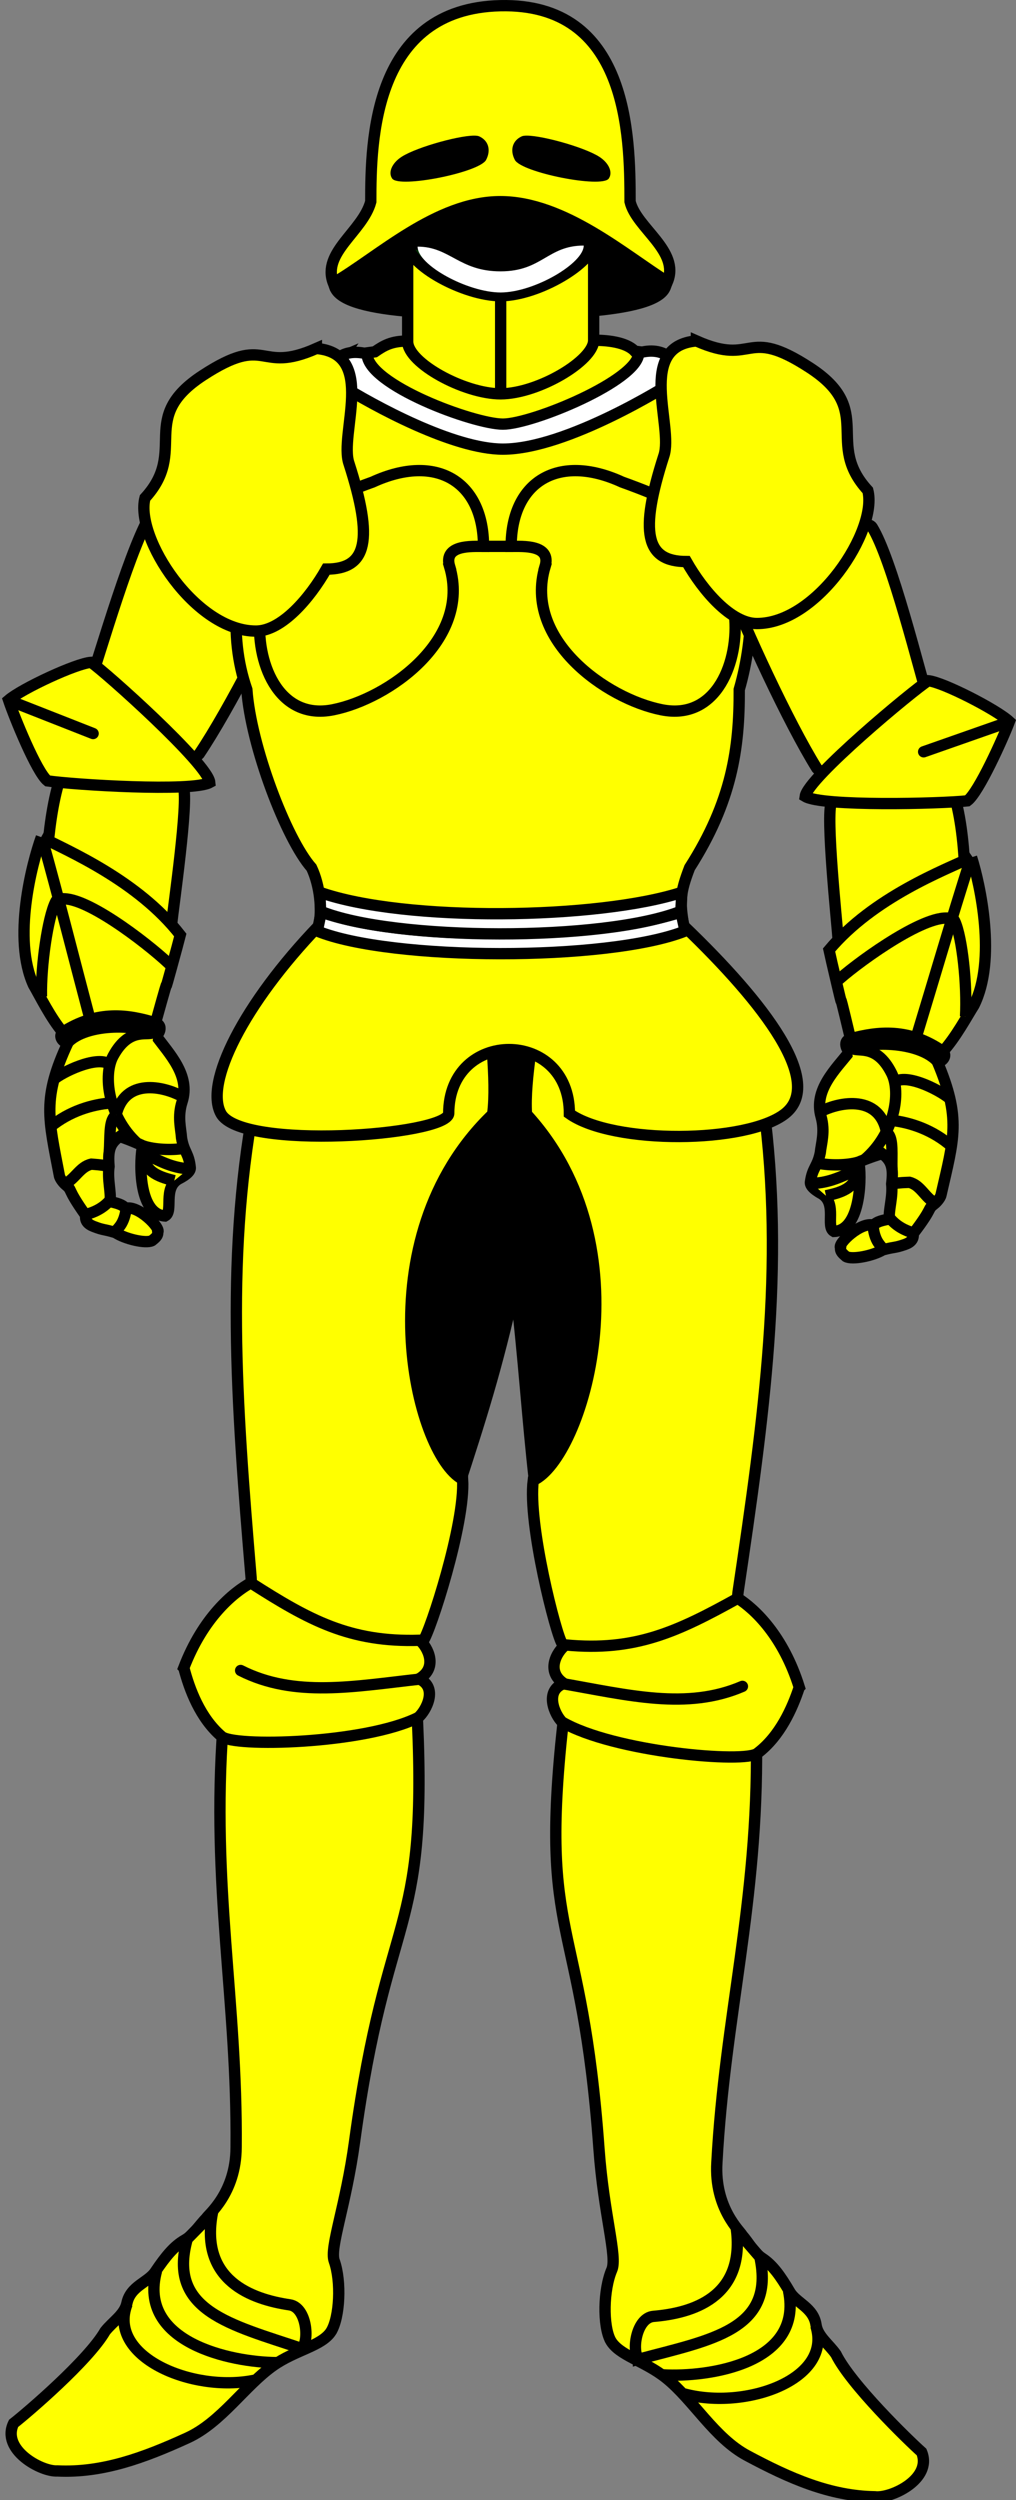 <?xml version="1.0" encoding="UTF-8" standalone="no"?>
<!-- Created with Inkscape (http://www.inkscape.org/) -->

<svg
   width="269.334"
   height="662.578"
   viewBox="0 0 269.334 662.578"
   id="svg2"
   version="1.1"
   xmlns="http://www.w3.org/2000/svg"
   xmlns:svg="http://www.w3.org/2000/svg"
   xmlns:rdf="http://www.w3.org/1999/02/22-rdf-syntax-ns#"
   xmlns:cc="http://creativecommons.org/ns#"
   xmlns:dc="http://purl.org/dc/elements/1.1/">
  <rect x="0" y="0" width="269.334" height="662.578" fill="#808080" stroke="none"/>
  <defs
     id="defs4" />
  <g
     id="layer1"
     transform="translate(-1199.308,-210.695)">
    <path
       style="fill:#000000;fill-opacity:1;fill-rule:evenodd;stroke:#000000;stroke-width:3;stroke-linecap:butt;stroke-linejoin:miter;stroke-miterlimit:4;stroke-dasharray:none;stroke-opacity:1"
       d="m 1287.916,285.794 c 0,0 27.575,-22 43.961,-22 16.386,1e-5 43.961,22 43.961,22 0,8.399 -34.684,8.055 -43.961,8.055 -9.277,0 -43.961,0.652 -43.961,-8.055 z"
       id="path3384" />
    <path
       style="opacity:1;fill:#000000;fill-opacity:1;fill-rule:evenodd;stroke:#000000;stroke-width:3;stroke-linecap:butt;stroke-linejoin:miter;stroke-miterlimit:4;stroke-dasharray:none;stroke-opacity:1"
       d="m 1320.98,604.417 c 5.427,-16.744 10.023,-30.79 14.904,-52.95 2.367,20.042 3.173,34.645 5.135,51.949 l 34.818,-3.006 v -128.223 h -91.429 v 133.233 z"
       id="path4580" />
    <path
       style="opacity:1;fill:#ffff00;fill-opacity:1;stroke:#000000;stroke-width:3;stroke-miterlimit:4;stroke-dasharray:none;stroke-opacity:1"
       d="m 1329.889,489.893 c 0.36,5.616 0.643,11.303 0.021,16.107 -34.503,33.118 -20.583,90.159 -7.968,96.746 0.74,11.66 -8.657,40.594 -10.434,42.764 -22.269,6.707 -45.002,6.391 -45.634,-16.718 -3.976,-47.245 -6.905,-86.722 1.469,-129.085 16.18,-14.365 59.183,-40.231 62.546,-9.814 z"
       id="path4491" />
    <path
       style="fill:#ffff00;fill-opacity:1;stroke:#000000;stroke-width:3;stroke-miterlimit:4;stroke-dasharray:none;stroke-opacity:1"
       d="m 1339.917,489.896 c -0.716,5.582 -1.36,11.24 -1.045,16.073 32.327,35.246 14.807,91.286 1.799,97.057 -1.48,11.589 6.057,41.063 7.693,43.341 21.797,8.109 44.505,9.241 46.605,-13.782 6.973,-46.896 12.407,-86.107 6.744,-128.917 -15.234,-15.365 -56.505,-43.914 -61.795,-13.772 z"
       id="use4572" />
    <g
       id="use33604"
       transform="matrix(-0.999,-0.037,-0.037,0.999,3074.891,105.631)"
       style="fill:#ffff00">
      <path
         id="path6843"
         d="m 1846.889,378.212 c 3.804,11.573 3.482,29.495 3.225,40.152 -3.038,2.246 -29.869,2.911 -33.624,-0.422 -0.326,-4.815 -3.369,-33.227 -1.789,-36.802 5.201,-2.665 25.823,-5.177 32.189,-2.928 z"
         style="opacity:1;fill:#ffff00;fill-opacity:1;stroke:#000000;stroke-width:3;stroke-miterlimit:4;stroke-dasharray:none;stroke-opacity:1" />
      <g
         transform="matrix(-0.198,-0.425,-0.422,0.199,2486.28,1393.084)"
         id="g6869"
         style="fill:#ffff00">
        <path
           id="path6845"
           d="m 2500.951,329.997 c 0,16.735 3.326,60.083 -13.007,95.62 l -7.155,1.581 c -45.131,9.543 1.646,-0.648 -43.457,8.676 0.909,5.682 -6.962,4.199 -6.183,3.323 -5.805,11.665 -10.993,27.949 -26.432,30.508 -8.794,1.458 -13.783,6.346 -18.36,9.095 -6.608,4.898 -5.63,7.605 -12.662,12.139 -1.335,0.803 -3.865,0.518 -8.898,-3.178 -8.806,-5.419 -17.363,6.11 -21.924,2.867 -6.283,-14.72 23.336,-28.199 29.52,-29.47 0,0 -0.286,-7.479 -1.373,-14.024 -6.201,-3.391 -10.448,-2.174 -17.795,2.37 -7.104,2.479 -12.43,7.835 -17.351,9.568 0.81,3.601 1.8,6.777 0.62,9.699 5.016,5.292 -0.664,23.003 -3.616,22.378 -1.838,1.176 -3.743,0.167 -5.774,-0.734 -3.201,-2.348 -6.12,-13.955 -5.446,-20.532 -1.328,-7.39 -1.863,-6.112 -2.585,-12.66 -0.405,-3.675 0.68,-5.966 3.516,-6.859 9.031,-17.594 8.883,-12.405 10.2,-18.399 0.218,-0.982 1.425,-4.125 2.926,-5.247 25.805,-20.253 34.222,-28.814 69.187,-30.073 -1.834,-2.242 0.572,-6.873 3.65,-5.227 4.038,-9.925 12.358,-21.134 16.149,-27.137 17.722,-22.625 60.257,-32.201 76.25,-34.281 z"
           style="fill:#ffff00;fill-opacity:1;stroke:#000000;stroke-width:6.412;stroke-linecap:butt;stroke-linejoin:miter;stroke-miterlimit:4;stroke-dasharray:none;stroke-opacity:1" />
        <path
           id="path6847"
           d="m 2408.227,391.097 c 20.736,11.829 26.394,29.286 29.161,44.767 m -5.958,4.573 c 1.997,-11.379 -11.816,-39.946 -27.133,-43.999"
           style="fill:#ffff00;stroke:#000000;stroke-width:6.412;stroke-linecap:butt;stroke-linejoin:miter;stroke-miterlimit:4;stroke-dasharray:none;stroke-opacity:1" />
        <path
           id="path6849"
           d="m 2469.856,429.694 c 4.13,-12.541 13.101,-58.073 6.07,-72.216 -0.985,-1.981 -1.091,-3.541 -3.795,-3.511 -9.963,0.11 -35.534,8.933 -51.136,17.343"
           style="fill:#ffff00;stroke:#000000;stroke-width:6.412;stroke-linecap:butt;stroke-linejoin:miter;stroke-miterlimit:4;stroke-dasharray:none;stroke-opacity:1" />
        <path
           id="path6851"
           d="m 2432.651,437.365 c -4.126,-0.404 -2.634,-13.899 -22.961,-14.379 -12.04,-0.284 -31.533,12.932 -37.426,34.439 m 32.436,-34.328 c 0.869,-8.917 -16.636,-21.908 -22.217,-24.092"
           style="fill:#ffff00;stroke:#000000;stroke-width:6.412;stroke-linecap:butt;stroke-linejoin:miter;stroke-miterlimit:4;stroke-dasharray:none;stroke-opacity:1" />
        <path
           id="path6853"
           d="m 2380.963,439.743 c 20.584,-5.232 26.885,16.046 26.396,29.255 m -21.82,-35.038 c -5.432,-8.842 -14.658,-18.768 -27.8,-24.452"
           style="fill:#ffff00;stroke:#000000;stroke-width:6.412;stroke-linecap:butt;stroke-linejoin:miter;stroke-miterlimit:4;stroke-dasharray:none;stroke-opacity:1" />
        <path
           id="path6855"
           d="m 2500.269,330.978 c -26.886,24.993 -51.981,47.121 -77.972,70.681"
           style="fill:#ffff00;stroke:#000000;stroke-width:6.412;stroke-linecap:butt;stroke-linejoin:miter;stroke-miterlimit:4;stroke-dasharray:none;stroke-opacity:1" />
        <path
           id="path6857"
           d="m 2336.114,458.613 c -5.918,-1.499 -10.2,-5.183 -13.157,-8.508"
           style="fill:#ffff00;stroke:#000000;stroke-width:6.412;stroke-linecap:butt;stroke-linejoin:miter;stroke-miterlimit:4;stroke-dasharray:none;stroke-opacity:1" />
        <path
           id="path6859"
           d="m 2321.535,469.045 c 0.611,0.57 3.223,1.202 4.896,1.458 2.965,0.455 6.793,-0.177 9.577,-1.352"
           style="fill:#ffff00;stroke:#000000;stroke-width:6.412;stroke-linecap:butt;stroke-linejoin:miter;stroke-miterlimit:4;stroke-dasharray:none;stroke-opacity:1" />
        <path
           id="path6861"
           d="m 2353.44,449.801 c -1.881,-5.877 -2.52,-7.054 -3.68,-9.858 -4.264,-5.141 -11.389,-4.239 -17.049,-8.37"
           style="fill:#ffff00;stroke:#000000;stroke-width:6.412;stroke-linecap:butt;stroke-linejoin:miter;stroke-miterlimit:4;stroke-dasharray:none;stroke-opacity:1" />
        <path
           id="path6863"
           d="m 2372.416,461.573 c 1.042,6.466 4.942,15.078 9.16,20.867"
           style="fill:#ffff00;stroke:#000000;stroke-width:6.412;stroke-linecap:butt;stroke-linejoin:miter;stroke-miterlimit:4;stroke-dasharray:none;stroke-opacity:1" />
        <path
           id="path6865"
           d="m 2380.036,439.414 c -4.215,-1.733 -12.127,3.303 -19.296,6.354"
           style="fill:#ffff00;stroke:#000000;stroke-width:6.412;stroke-linecap:butt;stroke-linejoin:miter;stroke-miterlimit:4;stroke-dasharray:none;stroke-opacity:1" />
        <path
           id="path6867"
           d="m 2363.025,486.17 c -1.511,-6.56 -4.29,-17.998 5.855,-21.783 0.279,9.079 -0.146,16.622 3.811,26.047"
           style="fill:#ffff00;fill-opacity:1;stroke:#000000;stroke-width:6.412;stroke-miterlimit:4;stroke-dasharray:none;stroke-opacity:1" />
      </g>
      <path
         id="path6871"
         d="m 1825.476,308.341 c 5.215,8.457 12.125,36.536 16.388,51.331 -0.094,6.64 -23.943,20.427 -31.055,12.582 -7.574,-12.196 -18.885,-36.716 -23.874,-49.695 -2.665,-8.635 35.867,-18.26 38.541,-14.218 z"
         style="opacity:1;fill:#ffff00;fill-opacity:1;stroke:#000000;stroke-width:3;stroke-miterlimit:4;stroke-dasharray:none;stroke-opacity:1" />
      <path
         id="path6873"
         d="m 1840.35,349.046 c 3.881,0.369 18.055,7.623 21.505,10.814 -1.628,4.333 -8.121,18.808 -11.126,21.018 -7.17,0.773 -38.453,1.543 -42.994,-1.165 0.631,-4.909 28.774,-28.247 32.614,-30.667 z"
         style="opacity:1;fill:#ffff00;fill-opacity:1;stroke:#000000;stroke-width:3;stroke-miterlimit:4;stroke-dasharray:none;stroke-opacity:1" />
      <path
         id="path6875"
         d="m 1861.554,360.015 -22.423,7.869"
         style="fill:#ffff00;fill-rule:evenodd;stroke:#000000;stroke-width:3;stroke-linecap:round;stroke-linejoin:miter;stroke-miterlimit:4;stroke-dasharray:none;stroke-opacity:1" />
    </g>
    <path
       style="opacity:1;fill:#ffff00;fill-opacity:1;stroke:#000000;stroke-width:3;stroke-miterlimit:4;stroke-dasharray:none;stroke-opacity:1"
       d="m 1290.309,305.043 c -16.717,25.123 -35.746,59.056 -25.563,88.404 1.03,14.815 10.425,39.594 17.143,47.209 2.246,4.758 2.874,11.27 1.913,15.402 -19.858,20.693 -30.4,41.668 -25.909,49.785 5.403,9.764 59.619,5.829 60.365,0 0,-22.662 31.994,-22.65 31.994,0 11.607,8.229 47.134,7.91 57.168,0 10.464,-8.25 -5.203,-29.038 -26.86,-49.785 -1.112,-6.414 -0.963,-8.838 1.563,-15.402 11.223,-17.566 13.219,-31.708 13.15,-47.209 8.589,-29.702 -1.623,-63.28 -18.341,-88.404 -3.818,-0.501 -6.605,-0.928 -9.364,-1.285 -2.273,-2.449 -7.649,-2.962 -11.19,-2.868 -7.404,-0.445 -16.699,-0.629 -23.899,-0.584 -7.2,0.044 -18.305,0.317 -25.329,0.785 -3.997,0.018 -6.004,1.119 -8.477,2.843 -2.473,0.327 -4.928,0.698 -8.366,1.11 z"
       id="path4521" />
    <path
       style="opacity:1;fill:#ffff00;fill-opacity:1;stroke:#000000;stroke-width:3;stroke-miterlimit:4;stroke-dasharray:none;stroke-opacity:1"
       d="m 1331.966,212.207 c 33.822,-0.748 34.367,34.266 34.367,51.932 1.653,6.967 13.273,13.064 9.908,21.214 -11.052,-6.837 -27.347,-21.214 -44.313,-21.214 -16.966,0 -32.446,14.747 -44.26,21.568 -3.129,-8.115 7.812,-13.656 9.932,-21.568 0,-16.056 0.545,-51.184 34.367,-51.932 z"
       id="path4545" />
    <path
       style="opacity:0.313;fill:#1ce020;fill-opacity:1;stroke:#000000;stroke-width:3;stroke-miterlimit:4;stroke-dasharray:none;stroke-opacity:1"
       d="m 1309.234,276.828 v 0 c 1.473,0.092 3.658,1.399 6.324,3.904 2.416,2.27 7.205,5.447 10.643,7.061 l 6.25,2.934 -0.012,5.24 c -0.01,2.882 -0.292,7.603 -0.639,10.49 -0.678,5.645 -2.039,6.544 -5.879,3.883 -1.085,-0.752 -5.246,-3.076 -9.246,-5.164 -4.844,-2.529 -7.414,-4.494 -7.695,-5.883 -0.366,-1.809 -0.96,-8.124 -1.801,-19.086 -0.18,-2.349 0.578,-3.471 2.051,-3.379 z"
       id="path4535" />
    <path
       style="opacity:0.313;fill:#1ce020;fill-opacity:1;stroke:#000000;stroke-width:3;stroke-miterlimit:4;stroke-dasharray:none;stroke-opacity:1"
       d="m 1351.306,278.707 v 0 c 0.745,0 1.146,2.297 1.146,6.566 0,3.611 0.483,7.466 1.072,8.566 1.29,2.41 0.168,4.379 -6.258,10.99 -4.353,4.479 -10.269,7.569 -11.299,5.902 -0.29,-0.47 -0.281,-5.28 0.023,-10.689 0.489,-8.678 0.815,-10.011 2.758,-11.332 1.211,-0.823 4.273,-3.411 6.805,-5.75 2.532,-2.339 5.12,-4.254 5.75,-4.254 z"
       id="path4533" />
    <path
       style="opacity:1;fill:#ffffff;fill-opacity:1;stroke:#000000;stroke-width:3;stroke-miterlimit:4;stroke-dasharray:none;stroke-opacity:1"
       d="m 1284.462,452.428 c 22.556,7.956 73.416,7.175 95.353,0 l 1.106,5.025 c -20.462,8.071 -78.091,7.902 -97.49,0 z"
       id="path4495" />
    <g
       id="use33643"
       transform="matrix(-0.998,-0.063,-0.063,0.998,3089.385,151.948)"
       style="fill:#ffff00">
      <path
         id="path6827"
         transform="translate(973.752,143.944)"
         d="m 708.304,642.586 c 2.289,-3.754 2.748,-13.255 0.822,-18.689 -1.265,-3.568 3.068,-14.545 5.405,-31.692 8.503,-62.381 19.298,-53.341 16.655,-111.698 -3.132,-9.596 -46.333,-9.381 -51.539,1.7 -3.139,42.385 3.844,72.741 3.473,111.573 -0.023,12.284 -7.586,17.993 -7.895,18.794 -1.878,1.843 -3.295,4.387 -5.714,5.769 -2.825,1.614 -5.024,4.269 -7.849,8.463 -1.887,2.802 -6.527,3.728 -7.484,8.27 -0.64,3.036 -3.699,4.852 -5.763,7.436 -4.452,7.74 -20.48,21.451 -24.283,24.434 -3.387,6.977 7.332,12.875 11.605,12.607 11.866,0.569 22.834,-3.431 34.506,-8.771 8.943,-4.091 15.147,-13.815 22.679,-19.124 5.955,-4.205 12.902,-5.18 15.382,-9.071 z"
         style="opacity:1;fill:#ffff00;fill-opacity:1;stroke:#000000;stroke-width:3;stroke-miterlimit:4;stroke-dasharray:none;stroke-opacity:1" />
      <g
         id="g6833"
         style="fill:#ffff00">
        <path
           style="fill:#ffff00;fill-opacity:1;fill-rule:evenodd;stroke:#000000;stroke-width:3;stroke-linecap:butt;stroke-linejoin:miter;stroke-miterlimit:4;stroke-dasharray:none;stroke-opacity:1"
           d="m 1643.009,610.641 c 5.105,-13.345 13.08,-19.931 17.755,-22.511 15.454,9.892 26.248,15.809 44.767,15.224 2.156,1.809 4.95,7.271 -0.182,10.222 5.154,2.265 1.924,8.417 -0.197,10.234 -14.072,7.049 -49.31,7.943 -52.179,4.978 -5.64,-4.845 -8.469,-12.4 -9.964,-18.147 z"
           id="path6829" />
        <path
           style="fill:#ffff00;fill-rule:evenodd;stroke:#000000;stroke-width:3;stroke-linecap:round;stroke-linejoin:miter;stroke-miterlimit:4;stroke-dasharray:none;stroke-opacity:1"
           d="m 1705.793,613.621 c -17.652,1.943 -33.419,5.001 -47.723,-2.263"
           id="path6831" />
      </g>
      <path
         id="path6835"
         d="m 1661.678,799.467 c -16.592,3.351 -39.14,-6.332 -33.7,-20.218"
         style="fill:#ffff00;fill-rule:evenodd;stroke:#000000;stroke-width:3;stroke-linecap:butt;stroke-linejoin:miter;stroke-miterlimit:4;stroke-dasharray:none;stroke-opacity:1" />
      <path
         id="path6837"
         d="m 1667.538,794.789 c -12.043,-0.092 -36.926,-5.307 -31.765,-24.309"
         style="fill:#ffff00;fill-rule:evenodd;stroke:#000000;stroke-width:3;stroke-linecap:butt;stroke-linejoin:miter;stroke-miterlimit:4;stroke-dasharray:none;stroke-opacity:1" />
      <path
         id="path6839"
         d="m 1674.34,791.079 c -18.918,-6.37 -35.773,-10.018 -30.416,-29.07 l 6.635,-6.761 c -3.277,17.797 10.391,22.738 20.512,24.23 4.456,0.657 5.279,9.253 3.269,11.601 z"
         style="fill:#ffff00;fill-rule:evenodd;stroke:#000000;stroke-width:3;stroke-linecap:butt;stroke-linejoin:miter;stroke-miterlimit:4;stroke-dasharray:none;stroke-opacity:1" />
    </g>
    <path
       id="path4578"
       d="m 1284.086,447.179 c 22.556,7.956 74.042,7.175 95.979,0 l -0.272,5.025 c -20.462,8.071 -76.087,7.902 -95.486,0 z"
       style="opacity:1;fill:#ffffff;fill-opacity:1;stroke:#000000;stroke-width:3;stroke-miterlimit:4;stroke-dasharray:none;stroke-opacity:1" />
    <path
       style="fill:none;fill-rule:evenodd;stroke:#000000;stroke-width:3;stroke-linecap:butt;stroke-linejoin:miter;stroke-miterlimit:4;stroke-dasharray:none;stroke-opacity:1"
       d="m 1304.421,355.493 h 53.781"
       id="path4600" />
    <path
       style="opacity:1;fill:#ffff00;fill-opacity:1;fill-rule:evenodd;stroke:#000000;stroke-width:3;stroke-linecap:butt;stroke-linejoin:miter;stroke-miterlimit:4;stroke-dasharray:none;stroke-opacity:1"
       d="m 1343.797,360.86 c 1.744,-5.872 -5.919,-5.351 -8.983,-5.351 0,-17.131 12.456,-24.836 29.392,-17.057 40.615,14.598 31.862,24.595 29.808,35.217 1.3,11.979 -4.515,28.072 -19.297,25.138 -14.745,-2.926 -36.687,-18.528 -30.919,-37.947 z"
       id="path4596" />
    <g
       id="g33582"
       transform="translate(-394.971,42.057)"
       style="fill:#ffff00">
      <path
         id="path4501"
         d="m 1846.889,378.212 c 3.804,11.573 3.482,29.495 3.225,40.152 -3.038,2.246 -29.869,2.911 -33.624,-0.422 -0.326,-4.815 -3.369,-33.227 -1.789,-36.802 5.201,-2.665 25.823,-5.177 32.189,-2.928 z"
         style="opacity:1;fill:#ffff00;fill-opacity:1;stroke:#000000;stroke-width:3;stroke-miterlimit:4;stroke-dasharray:none;stroke-opacity:1" />
      <g
         transform="matrix(-0.198,-0.425,-0.422,0.199,2486.28,1393.084)"
         id="g33411"
         style="fill:#ffff00">
        <path
           id="path7311"
           d="m 2500.951,329.997 c 0,16.735 3.326,60.083 -13.007,95.62 l -7.155,1.581 c -45.131,9.543 1.646,-0.648 -43.457,8.676 0.909,5.682 -6.962,4.199 -6.183,3.323 -5.805,11.665 -10.993,27.949 -26.432,30.508 -8.794,1.458 -13.783,6.346 -18.36,9.095 -6.608,4.898 -5.63,7.605 -12.662,12.139 -1.335,0.803 -3.865,0.518 -8.898,-3.178 -8.806,-5.419 -17.363,6.11 -21.924,2.867 -6.283,-14.72 23.336,-28.199 29.52,-29.47 0,0 -0.286,-7.479 -1.373,-14.024 -6.201,-3.391 -10.448,-2.174 -17.795,2.37 -7.104,2.479 -12.43,7.835 -17.351,9.568 0.81,3.601 1.8,6.777 0.62,9.699 5.016,5.292 -0.664,23.003 -3.616,22.378 -1.838,1.176 -3.743,0.167 -5.774,-0.734 -3.201,-2.348 -6.12,-13.955 -5.446,-20.532 -1.328,-7.39 -1.863,-6.112 -2.585,-12.66 -0.405,-3.675 0.68,-5.966 3.516,-6.859 9.031,-17.594 8.883,-12.405 10.2,-18.399 0.218,-0.982 1.425,-4.125 2.926,-5.247 25.805,-20.253 34.222,-28.814 69.187,-30.073 -1.834,-2.242 0.572,-6.873 3.65,-5.227 4.038,-9.925 12.358,-21.134 16.149,-27.137 17.722,-22.625 60.257,-32.201 76.25,-34.281 z"
           style="fill:#ffff00;fill-opacity:1;stroke:#000000;stroke-width:6.412;stroke-linecap:butt;stroke-linejoin:miter;stroke-miterlimit:4;stroke-dasharray:none;stroke-opacity:1" />
        <path
           id="path7311-1-7"
           d="m 2408.227,391.097 c 20.736,11.829 26.394,29.286 29.161,44.767 m -5.958,4.573 c 1.997,-11.379 -11.816,-39.946 -27.133,-43.999"
           style="fill:#ffff00;stroke:#000000;stroke-width:6.412;stroke-linecap:butt;stroke-linejoin:miter;stroke-miterlimit:4;stroke-dasharray:none;stroke-opacity:1" />
        <path
           id="path7311-1-7-4"
           d="m 2469.856,429.694 c 4.13,-12.541 13.101,-58.073 6.07,-72.216 -0.985,-1.981 -1.091,-3.541 -3.795,-3.511 -9.963,0.11 -35.534,8.933 -51.136,17.343"
           style="fill:#ffff00;stroke:#000000;stroke-width:6.412;stroke-linecap:butt;stroke-linejoin:miter;stroke-miterlimit:4;stroke-dasharray:none;stroke-opacity:1" />
        <path
           id="path7311-1-7-4-0"
           d="m 2432.651,437.365 c -4.126,-0.404 -2.634,-13.899 -22.961,-14.379 -12.04,-0.284 -31.533,12.932 -37.426,34.439 m 32.436,-34.328 c 0.869,-8.917 -16.636,-21.908 -22.217,-24.092"
           style="fill:#ffff00;stroke:#000000;stroke-width:6.412;stroke-linecap:butt;stroke-linejoin:miter;stroke-miterlimit:4;stroke-dasharray:none;stroke-opacity:1" />
        <path
           id="path7311-1-7-48"
           d="m 2380.963,439.743 c 20.584,-5.232 26.885,16.046 26.396,29.255 m -21.82,-35.038 c -5.432,-8.842 -14.658,-18.768 -27.8,-24.452"
           style="fill:#ffff00;stroke:#000000;stroke-width:6.412;stroke-linecap:butt;stroke-linejoin:miter;stroke-miterlimit:4;stroke-dasharray:none;stroke-opacity:1" />
        <path
           id="path7311-1-7-48-8"
           d="m 2500.269,330.978 c -26.886,24.993 -51.981,47.121 -77.972,70.681"
           style="fill:#ffff00;stroke:#000000;stroke-width:6.412;stroke-linecap:butt;stroke-linejoin:miter;stroke-miterlimit:4;stroke-dasharray:none;stroke-opacity:1" />
        <path
           id="path33521"
           d="m 2336.114,458.613 c -5.918,-1.499 -10.2,-5.183 -13.157,-8.508"
           style="fill:#ffff00;stroke:#000000;stroke-width:6.412;stroke-linecap:butt;stroke-linejoin:miter;stroke-miterlimit:4;stroke-dasharray:none;stroke-opacity:1" />
        <path
           id="path7311-1-7-4-4"
           d="m 2321.535,469.045 c 0.611,0.57 3.223,1.202 4.896,1.458 2.965,0.455 6.793,-0.177 9.577,-1.352"
           style="fill:#ffff00;stroke:#000000;stroke-width:6.412;stroke-linecap:butt;stroke-linejoin:miter;stroke-miterlimit:4;stroke-dasharray:none;stroke-opacity:1" />
        <path
           id="path7311-1-7-48-8-5"
           d="m 2353.44,449.801 c -1.881,-5.877 -2.52,-7.054 -3.68,-9.858 -4.264,-5.141 -11.389,-4.239 -17.049,-8.37"
           style="fill:#ffff00;stroke:#000000;stroke-width:6.412;stroke-linecap:butt;stroke-linejoin:miter;stroke-miterlimit:4;stroke-dasharray:none;stroke-opacity:1" />
        <path
           id="path33513"
           d="m 2372.416,461.573 c 1.042,6.466 4.942,15.078 9.16,20.867"
           style="fill:#ffff00;stroke:#000000;stroke-width:6.412;stroke-linecap:butt;stroke-linejoin:miter;stroke-miterlimit:4;stroke-dasharray:none;stroke-opacity:1" />
        <path
           id="path33509"
           d="m 2380.036,439.414 c -4.215,-1.733 -12.127,3.303 -19.296,6.354"
           style="fill:#ffff00;stroke:#000000;stroke-width:6.412;stroke-linecap:butt;stroke-linejoin:miter;stroke-miterlimit:4;stroke-dasharray:none;stroke-opacity:1" />
        <path
           id="rect8319"
           d="m 2363.025,486.17 c -1.511,-6.56 -4.29,-17.998 5.855,-21.783 0.279,9.079 -0.146,16.622 3.811,26.047"
           style="fill:#ffff00;fill-opacity:1;stroke:#000000;stroke-width:6.412;stroke-miterlimit:4;stroke-dasharray:none;stroke-opacity:1" />
      </g>
      <path
         id="path4515"
         d="m 1825.476,308.341 c 5.215,8.457 12.125,36.536 16.388,51.331 -0.094,6.64 -23.943,20.427 -31.055,12.582 -7.574,-12.196 -18.885,-36.716 -23.874,-49.695 -2.665,-8.635 35.867,-18.26 38.541,-14.218 z"
         style="opacity:1;fill:#ffff00;fill-opacity:1;stroke:#000000;stroke-width:3;stroke-miterlimit:4;stroke-dasharray:none;stroke-opacity:1" />
      <path
         id="path4505"
         d="m 1840.35,349.046 c 3.881,0.369 18.055,7.623 21.505,10.814 -1.628,4.333 -8.121,18.808 -11.126,21.018 -7.17,0.773 -38.453,1.543 -42.994,-1.165 0.631,-4.909 28.774,-28.247 32.614,-30.667 z"
         style="opacity:1;fill:#ffff00;fill-opacity:1;stroke:#000000;stroke-width:3;stroke-miterlimit:4;stroke-dasharray:none;stroke-opacity:1" />
      <path
         id="path4198"
         d="m 1861.554,360.015 -22.423,7.869"
         style="fill:#ffff00;fill-rule:evenodd;stroke:#000000;stroke-width:3;stroke-linecap:round;stroke-linejoin:miter;stroke-miterlimit:4;stroke-dasharray:none;stroke-opacity:1" />
    </g>
    <path
       style="fill:#ffffff;fill-opacity:1;fill-rule:evenodd;stroke:#000000;stroke-width:3;stroke-linecap:butt;stroke-linejoin:miter;stroke-miterlimit:4;stroke-dasharray:none;stroke-opacity:1"
       d="m 1289.186,305.397 v 7.067 c 9.466,5.941 30.393,17.262 43.435,17.262 17.086,0 44.223,-17.262 44.223,-17.262 v -7.067 c -2.149,-1.75 -5.041,-2.08 -8.218,-1.149 0,7.199 -28.171,18.851 -36.005,18.851 -7.721,0 -36.005,-10.477 -36.005,-18.632 -2.866,-0.664 -5.424,-0.556 -7.43,0.931 z"
       id="path33645" />
    <g
       id="g4590"
       transform="translate(-394.971,42.057)"
       style="fill:#ffff00">
      <path
         id="path4527"
         d="m 1778.895,258.993 c 15.695,6.95 12.65,-4.255 30.094,7.126 17.445,11.381 3.705,19.829 15.335,32.492 2.714,10.502 -13.382,35.363 -29.463,35.278 -6.773,-0.036 -14.204,-8.663 -18.612,-16.424 -10.846,0.008 -12.511,-7.721 -6.004,-27.984 2.704,-7.755 -7.468,-29.091 8.65,-30.488 z"
         style="opacity:1;fill:#ffff00;fill-opacity:1;stroke:#000000;stroke-width:3;stroke-miterlimit:4;stroke-dasharray:none;stroke-opacity:1" />
      <circle
         r="3.631"
         cy="318.961"
         cx="1784.966"
         id="path4582"
         style="opacity:1;fill:#ffff00;fill-opacity:1;fill-rule:nonzero;stroke:none;stroke-width:3;stroke-linecap:butt;stroke-linejoin:miter;stroke-miterlimit:4;stroke-dasharray:none;stroke-dashoffset:0;stroke-opacity:1" />
    </g>
    <path
       style="fill:#ffff00;fill-opacity:1;fill-rule:evenodd;stroke:#000000;stroke-width:3;stroke-linecap:butt;stroke-linejoin:miter;stroke-miterlimit:4;stroke-dasharray:none;stroke-opacity:1"
       d="m 1318.505,360.86 c -1.744,-5.872 5.919,-5.351 8.983,-5.351 0,-17.131 -12.456,-24.836 -29.392,-17.057 -40.615,14.598 -31.862,24.595 -29.808,35.217 -1.3,11.979 4.515,28.072 19.297,25.138 14.745,-2.926 36.687,-18.528 30.919,-37.947 z"
       id="use4598" />
    <g
       id="use4594"
       transform="matrix(-1,0,0,1,3062.071,44.057)"
       style="fill:#ffff00">
      <path
         id="path6819"
         d="m 1778.895,258.993 c 15.695,6.95 12.65,-4.255 30.094,7.126 17.445,11.381 3.705,19.829 15.335,32.492 2.714,10.502 -13.382,35.363 -29.463,35.278 -6.773,-0.036 -14.204,-8.663 -18.612,-16.424 -10.846,0.008 -12.511,-7.721 -6.004,-27.984 2.704,-7.755 -7.468,-29.091 8.65,-30.488 z"
         style="opacity:1;fill:#ffff00;fill-opacity:1;stroke:#000000;stroke-width:3;stroke-miterlimit:4;stroke-dasharray:none;stroke-opacity:1" />
      <circle
         r="3.631"
         cy="318.961"
         cx="1784.966"
         id="circle6821"
         style="opacity:1;fill:#ffff00;fill-opacity:1;fill-rule:nonzero;stroke:none;stroke-width:3;stroke-linecap:butt;stroke-linejoin:miter;stroke-miterlimit:4;stroke-dasharray:none;stroke-dashoffset:0;stroke-opacity:1" />
    </g>
    <path
       style="opacity:1;fill:#000000;fill-opacity:1;stroke:none;stroke-width:3;stroke-miterlimit:4;stroke-dasharray:none;stroke-opacity:1"
       d="m 1325.747,246.681 c -3.46,-0.455 -15.791,2.892 -19.939,5.548 -2.579,1.651 -3.677,4.156 -2.538,5.787 1.844,2.64 23.153,-1.595 24.903,-4.949 1.363,-2.612 0.611,-5.144 -1.856,-6.244 -0.147,-0.066 -0.339,-0.111 -0.57,-0.142 z"
       id="path4188" />
    <path
       style="fill:#000000;fill-opacity:1;stroke:none;stroke-width:3;stroke-miterlimit:4;stroke-dasharray:none;stroke-opacity:1"
       d="m 1338.21,246.681 c 3.46,-0.455 15.791,2.892 19.939,5.548 2.579,1.651 3.677,4.156 2.538,5.787 -1.844,2.64 -23.153,-1.595 -24.903,-4.949 -1.363,-2.612 -0.611,-5.144 1.856,-6.244 0.147,-0.066 0.339,-0.111 0.57,-0.142 z"
       id="use4190" />
    <g
       id="g33634"
       transform="translate(-394.971,42.057)"
       style="fill:#ffff00">
      <path
         id="path4475"
         transform="translate(973.752,143.944)"
         d="m 708.304,642.586 c 2.289,-3.754 2.748,-13.255 0.822,-18.689 -1.265,-3.568 3.068,-14.545 5.405,-31.692 8.503,-62.381 19.298,-53.341 16.655,-111.698 -3.132,-9.596 -46.333,-9.381 -51.539,1.7 -3.139,42.385 3.844,72.741 3.473,111.573 -0.023,12.284 -7.586,17.993 -7.895,18.794 -1.878,1.843 -3.295,4.387 -5.714,5.769 -2.825,1.614 -5.024,4.269 -7.849,8.463 -1.887,2.802 -6.527,3.728 -7.484,8.27 -0.64,3.036 -3.699,4.852 -5.763,7.436 -4.452,7.74 -20.48,21.451 -24.283,24.434 -3.387,6.977 7.332,12.875 11.605,12.607 11.866,0.569 22.834,-3.431 34.506,-8.771 8.943,-4.091 15.147,-13.815 22.679,-19.124 5.955,-4.205 12.902,-5.18 15.382,-9.071 z"
         style="opacity:1;fill:#ffff00;fill-opacity:1;stroke:#000000;stroke-width:3;stroke-miterlimit:4;stroke-dasharray:none;stroke-opacity:1" />
      <g
         id="g33624"
         style="fill:#ffff00">
        <path
           style="fill:#ffff00;fill-opacity:1;fill-rule:evenodd;stroke:#000000;stroke-width:3;stroke-linecap:butt;stroke-linejoin:miter;stroke-miterlimit:4;stroke-dasharray:none;stroke-opacity:1"
           d="m 1643.009,610.641 c 5.105,-13.345 13.08,-19.931 17.755,-22.511 15.454,9.892 26.248,15.809 44.767,15.224 2.156,1.809 4.95,7.271 -0.182,10.222 5.154,2.265 1.924,8.417 -0.197,10.234 -14.072,7.049 -49.31,7.943 -52.179,4.978 -5.64,-4.845 -8.469,-12.4 -9.964,-18.147 z"
           id="path33620" />
        <path
           style="fill:#ffff00;fill-rule:evenodd;stroke:#000000;stroke-width:3;stroke-linecap:round;stroke-linejoin:miter;stroke-miterlimit:4;stroke-dasharray:none;stroke-opacity:1"
           d="m 1705.793,613.621 c -17.652,1.943 -33.419,5.001 -47.723,-2.263"
           id="path33622" />
      </g>
      <path
         id="path33628"
         d="m 1661.678,799.467 c -16.592,3.351 -39.14,-6.332 -33.7,-20.218"
         style="fill:#ffff00;fill-rule:evenodd;stroke:#000000;stroke-width:3;stroke-linecap:butt;stroke-linejoin:miter;stroke-miterlimit:4;stroke-dasharray:none;stroke-opacity:1" />
      <path
         id="path33630"
         d="m 1667.538,794.789 c -12.043,-0.092 -36.926,-5.307 -31.765,-24.309"
         style="fill:#ffff00;fill-rule:evenodd;stroke:#000000;stroke-width:3;stroke-linecap:butt;stroke-linejoin:miter;stroke-miterlimit:4;stroke-dasharray:none;stroke-opacity:1" />
      <path
         id="path33632"
         d="m 1674.34,791.079 c -18.918,-6.37 -35.773,-10.018 -30.416,-29.07 l 6.635,-6.761 c -3.277,17.797 10.391,22.738 20.512,24.23 4.456,0.657 5.279,9.253 3.269,11.601 z"
         style="fill:#ffff00;fill-rule:evenodd;stroke:#000000;stroke-width:3;stroke-linecap:butt;stroke-linejoin:miter;stroke-miterlimit:4;stroke-dasharray:none;stroke-opacity:1" />
    </g>
    <path
       id="path33649"
       style="fill:#ffff00;fill-opacity:1;fill-rule:evenodd;stroke:#000000;stroke-width:3;stroke-linecap:butt;stroke-linejoin:miter;stroke-miterlimit:4;stroke-dasharray:none;stroke-opacity:1"
       d="m 1356.679,274.913 c 0,5.325 -14.586,14.111 -24.648,14.162 -9.695,-0.002 -24.648,-8.196 -24.648,-13.838 v 26 c 0,5.642 14.953,13.836 24.648,13.838 10.062,-0.051 24.648,-8.836 24.648,-14.162 z" />
    <path
       style="fill:none;fill-rule:evenodd;stroke:#000000;stroke-width:3;stroke-linecap:butt;stroke-linejoin:miter;stroke-miterlimit:4;stroke-dasharray:none;stroke-opacity:1"
       d="m 1332.031,289.195 v 25.617"
       id="path33652" />
    <path
       d="m 1310.012,276.059 c 0,4.955 13.358,12.15 22.019,12.153 8.989,-0.044 22.019,-7.76 22.019,-12.436 -9.597,0 -11.01,6.819 -22.019,6.837 -11.01,0.018 -13.443,-6.553 -22.019,-6.553 z"
       style="fill:#ffffff;fill-opacity:1;fill-rule:evenodd;stroke:none;stroke-width:3;stroke-linecap:butt;stroke-linejoin:miter;stroke-miterlimit:4;stroke-dasharray:none;stroke-opacity:1"
       id="path33654" />
  </g>
</svg>
